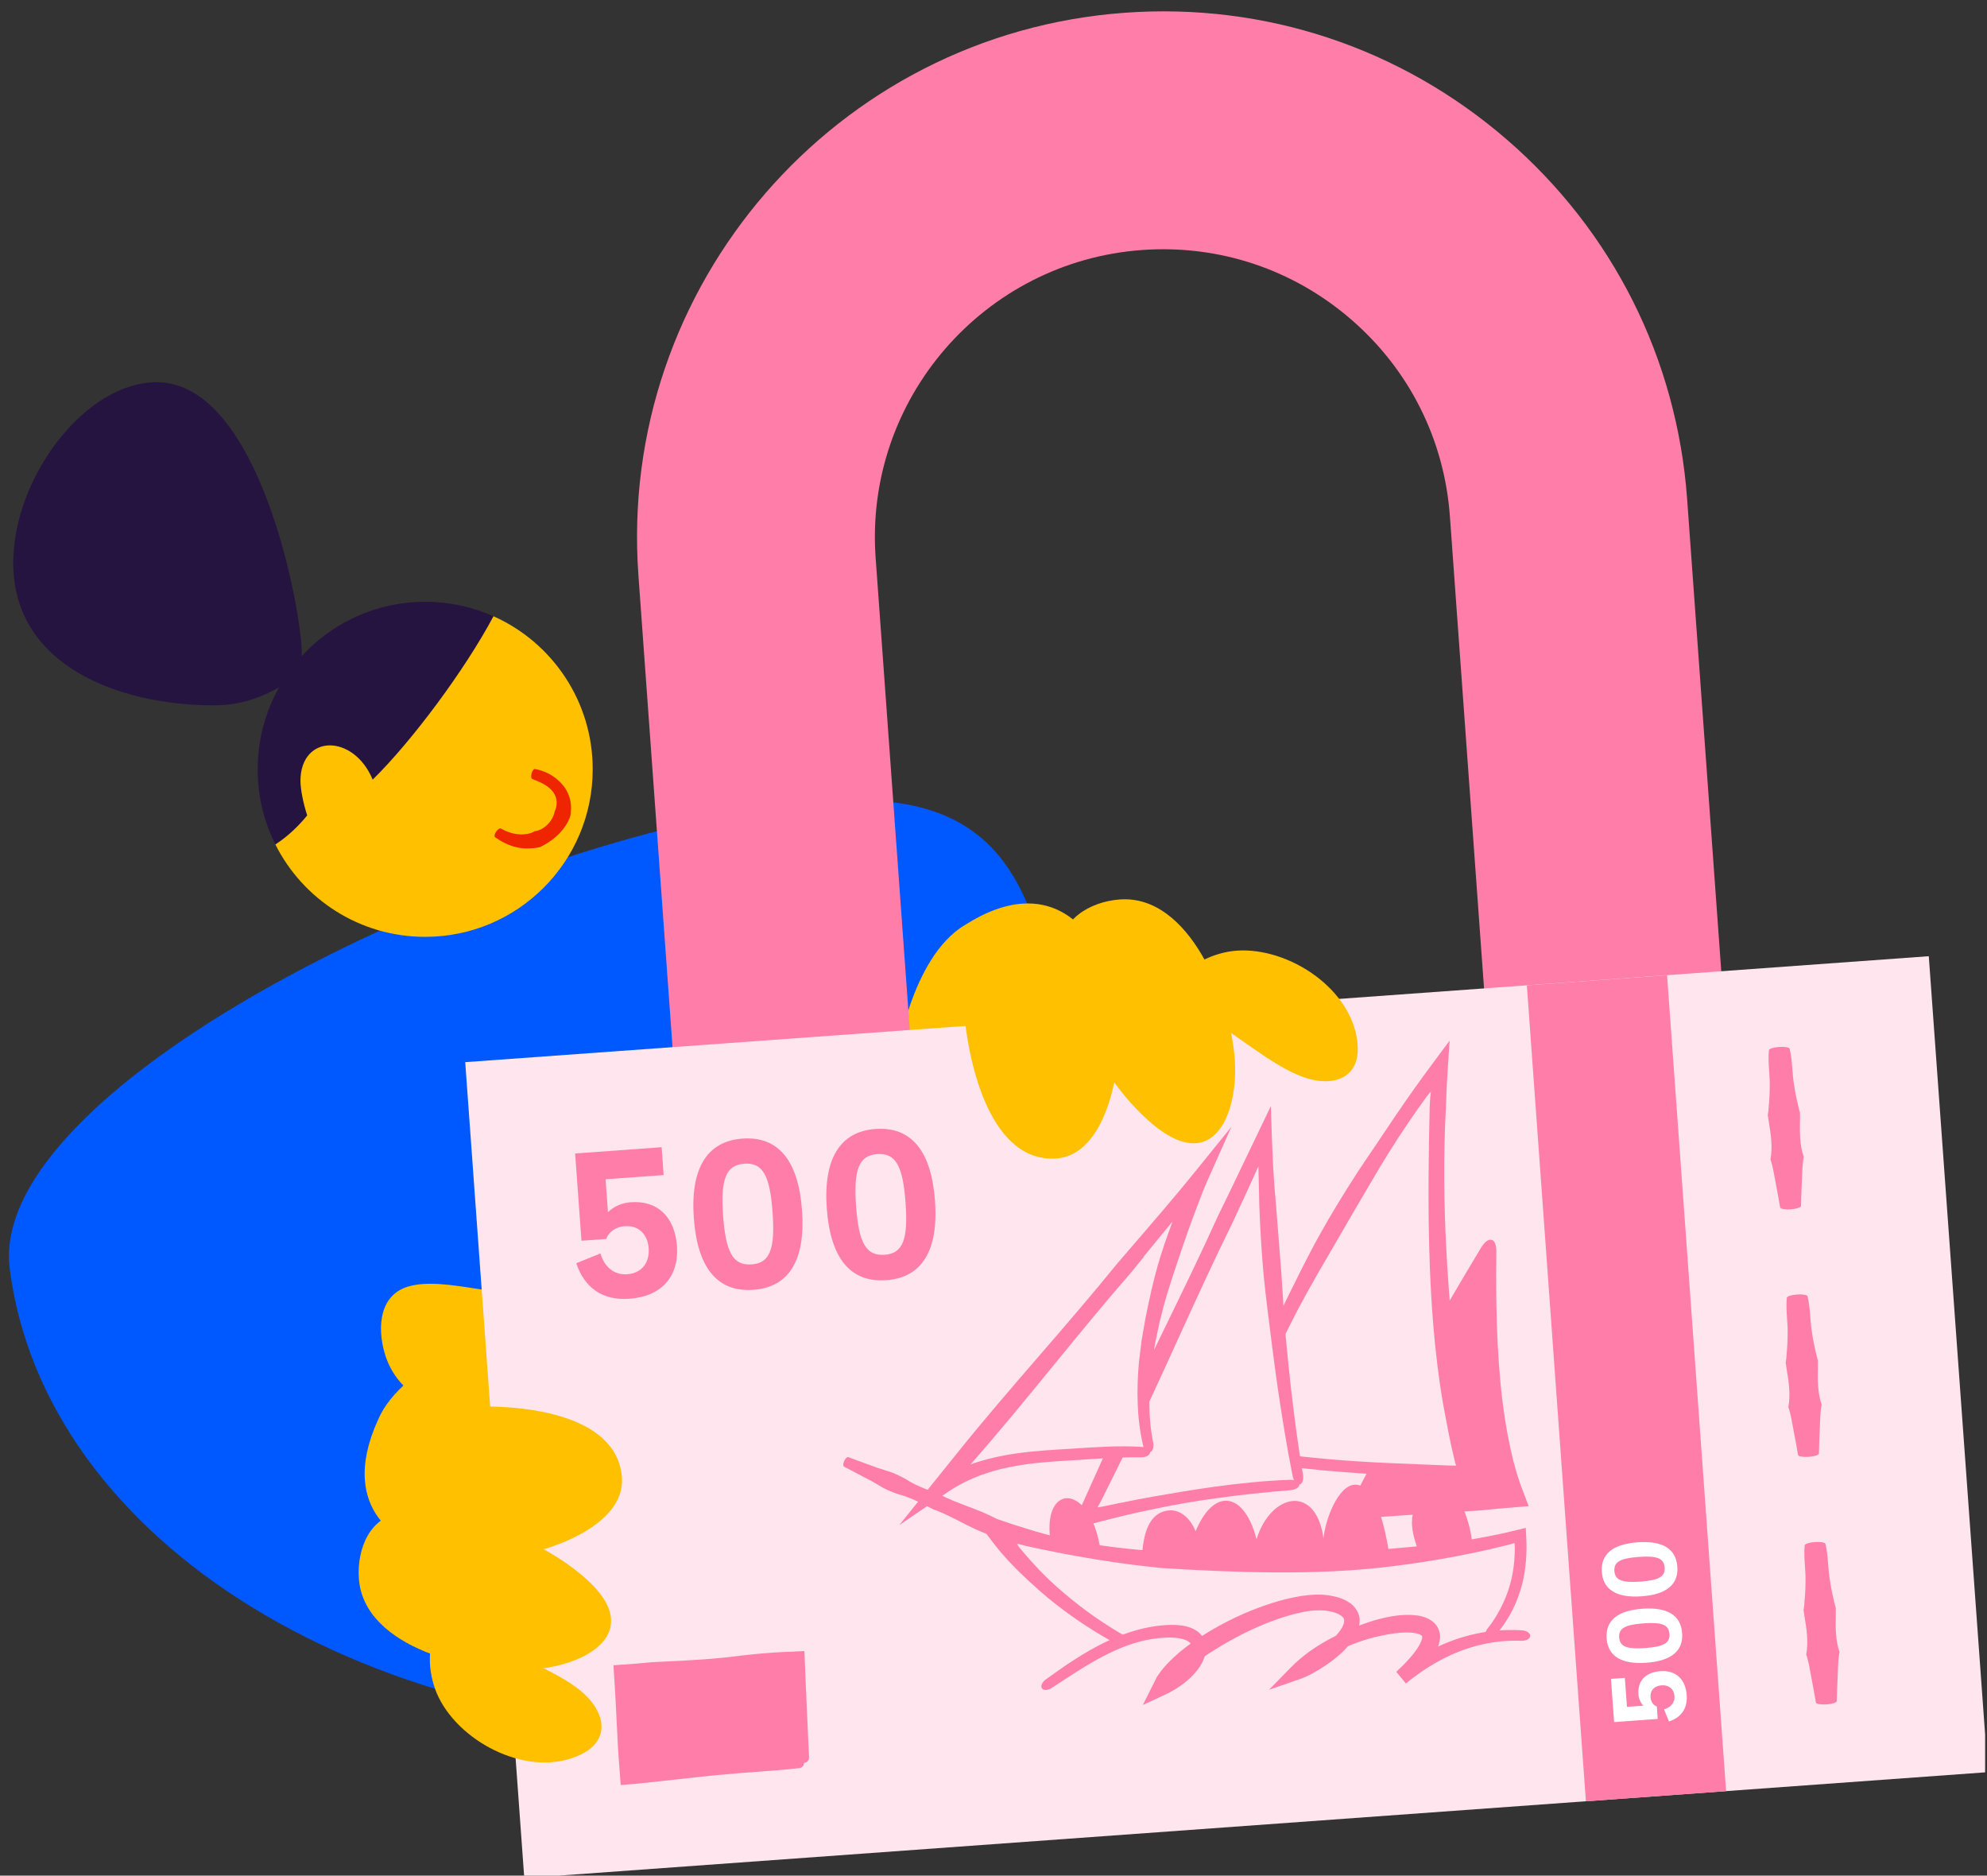 <svg width="178" height="168" viewBox="0 0 178 168" fill="none" xmlns="http://www.w3.org/2000/svg">
  <rect x="0" y="0" width="178" height="168" fill="#333333" stroke="none"/>
  <g clip-path="url(#clip0_6756_70427)">
    <path d="M68.834 155.083C32.955 156.201 4.037 138.119 0.874 113.673C-1.279 97.044 44.532 74.991 71.949 71.941C89.296 70.01 93.243 78.094 95.198 95.662C95.784 100.943 96.017 106.037 96.406 109.512C96.406 109.53 96.406 109.553 96.412 109.571" fill="#0058FF"/>
    <path d="M26.869 60.478C24.154 62.165 22.139 63.175 19.161 63.175C10.574 63.175 1.186 59.575 1.186 50.426C1.186 42.761 7.632 34.233 14.036 34.233C23.328 34.233 27.03 54.869 27.03 58.439C27.03 59.139 26.976 59.821 26.863 60.472" fill="#261440"/>
    <path d="M24.673 75.643C23.656 73.616 23.082 71.331 23.082 68.909C23.082 60.622 29.803 53.9 38.091 53.9C40.268 53.9 42.337 54.367 44.208 55.198C46.104 64.514 32.351 75.912 24.673 75.637" fill="#261440"/>
    <path d="M44.204 55.204C41.627 60.042 36.861 66.428 33.386 69.831C32.537 67.786 30.941 66.763 29.547 66.763C28.154 66.763 26.916 67.827 26.916 69.95C26.916 70.65 27.15 71.906 27.52 73.036C26.695 74.046 25.738 74.949 24.668 75.637C27.132 80.546 32.214 83.913 38.087 83.913C46.374 83.913 53.096 77.192 53.096 68.904C53.096 62.792 49.448 57.536 44.21 55.198" fill="#FFC000"/>
    <path d="M47.785 74.525C47.617 74.603 47.438 74.657 47.252 74.692C46.983 74.734 46.708 74.752 46.427 74.722C45.895 74.674 45.357 74.489 44.86 74.208C44.771 74.154 44.585 74.292 44.442 74.495C44.298 74.704 44.262 74.926 44.358 74.997C44.908 75.386 45.542 75.715 46.242 75.882C46.606 75.972 46.983 76.008 47.372 75.996C47.641 75.984 47.916 75.966 48.185 75.912C48.251 75.906 48.311 75.894 48.377 75.876C49.417 75.368 50.332 74.639 50.876 73.604C50.96 73.425 51.049 73.239 51.103 73.042C51.127 72.91 51.139 72.779 51.145 72.647C51.217 71.918 51.014 71.164 50.613 70.572C50.32 70.148 49.955 69.807 49.554 69.538C49.058 69.203 48.49 68.982 47.928 68.88C47.814 68.862 47.677 69.042 47.617 69.281C47.557 69.52 47.587 69.741 47.683 69.777C48.149 69.957 48.604 70.142 48.974 70.399C49.267 70.602 49.525 70.847 49.674 71.141C49.895 71.541 49.919 72.007 49.788 72.432C49.764 72.504 49.74 72.582 49.698 72.647C49.68 72.773 49.632 72.892 49.596 73.012C49.345 73.7 48.675 74.358 47.892 74.453C47.856 74.477 47.82 74.495 47.779 74.513" fill="#EF2500"/>
    <path d="M44.92 119.414C44.92 119.414 36.076 121.943 33.852 127.2L45.195 127.929L44.92 119.414Z" fill="#FFC000"/>
    <path d="M49.303 115.683C45.447 116.622 39.945 114.248 36.584 115.229C34.061 115.964 33.744 118.757 34.468 121.232C35.472 124.683 38.749 126.351 41.799 126.518C41.799 126.518 47.36 127.128 51.432 124.396" fill="#FFC000"/>
    <path d="M80.309 94.933C80.309 94.933 81.54 85.82 86.42 82.86L88.77 93.983L80.303 94.933H80.309Z" fill="#FFC000"/>
    <path d="M62.183 120.557L57.19 51.515C55.319 25.611 74.866 3.013 100.771 1.142C113.316 0.233 125.467 4.269 134.981 12.497C144.494 20.725 150.235 32.17 151.138 44.716L156.131 113.758L134.879 115.295L129.886 46.253C129.39 39.382 126.25 33.115 121.036 28.612C115.828 24.104 109.172 21.897 102.301 22.393C88.118 23.422 77.414 35.794 78.442 49.972L83.435 119.014L62.183 120.551V120.557Z" fill="#FF7EA9"/>
    <path d="M172.785 85.647L41.676 95.137L46.966 168.221L178.075 158.731L172.785 85.647Z" fill="#FFE5EE"/>
    <path d="M149.34 87.351L136.779 88.26L142.069 161.344L154.63 160.435L149.34 87.351Z" fill="#FF7EA9"/>
    <path d="M158.66 104.029C158.732 104.292 158.81 104.555 158.858 104.824L159.073 105.973C159.21 106.696 159.348 107.42 159.468 108.149C159.486 108.281 159.928 108.352 160.43 108.317C160.933 108.281 161.333 108.149 161.339 108.018C161.351 107.276 161.387 106.535 161.417 105.793L161.465 104.639C161.477 104.37 161.513 104.095 161.549 103.826L161.584 103.634C161.208 102.534 161.226 101.38 161.25 100.262V99.682L161.148 99.317C160.992 98.641 160.831 97.966 160.735 97.284C160.646 96.794 160.61 96.303 160.568 95.807C160.52 95.191 160.472 94.557 160.323 93.935C160.293 93.81 159.862 93.738 159.372 93.774C158.876 93.81 158.475 93.941 158.463 94.067C158.403 94.701 158.445 95.341 158.487 95.957C158.523 96.447 158.553 96.937 158.535 97.439C158.535 98.127 158.475 98.827 158.415 99.514L158.361 99.879L158.451 100.459C158.63 101.559 158.816 102.702 158.601 103.85L158.66 104.029Z" fill="#FF7EA9"/>
    <path d="M160.264 126.202C160.336 126.465 160.413 126.728 160.461 126.997L160.676 128.145C160.814 128.869 160.952 129.592 161.071 130.322C161.089 130.454 161.532 130.525 162.034 130.489C162.536 130.454 162.937 130.322 162.943 130.19C162.955 129.449 162.991 128.707 163.02 127.966L163.068 126.812C163.08 126.543 163.116 126.268 163.152 125.999L163.188 125.807C162.811 124.707 162.829 123.553 162.853 122.435V121.855L162.751 121.49C162.59 120.814 162.434 120.139 162.339 119.457C162.249 118.967 162.213 118.476 162.171 117.98C162.124 117.364 162.076 116.73 161.926 116.108C161.896 115.983 161.466 115.911 160.975 115.947C160.479 115.983 160.078 116.114 160.067 116.24C160.007 116.874 160.049 117.513 160.09 118.129C160.126 118.62 160.156 119.11 160.138 119.612C160.138 120.3 160.078 121 160.019 121.693L159.965 122.058L160.055 122.638C160.234 123.738 160.419 124.88 160.204 126.029L160.264 126.208V126.202Z" fill="#FF7EA9"/>
    <path d="M161.865 148.375C161.937 148.638 162.015 148.901 162.063 149.17L162.278 150.318C162.416 151.042 162.553 151.765 162.673 152.495C162.691 152.626 163.133 152.698 163.635 152.662C164.138 152.626 164.538 152.495 164.544 152.363C164.556 151.622 164.592 150.88 164.622 150.139L164.67 148.985C164.682 148.716 164.718 148.441 164.754 148.172L164.789 147.98C164.413 146.88 164.431 145.726 164.455 144.608V144.028L164.353 143.663C164.192 142.987 164.036 142.311 163.94 141.63C163.851 141.139 163.815 140.649 163.773 140.153C163.725 139.537 163.677 138.903 163.528 138.281C163.498 138.155 163.067 138.084 162.577 138.12C162.081 138.155 161.68 138.287 161.668 138.413C161.608 139.046 161.65 139.686 161.692 140.302C161.728 140.793 161.758 141.283 161.74 141.785C161.74 142.473 161.68 143.172 161.62 143.866L161.566 144.231L161.656 144.811C161.836 145.911 162.021 147.053 161.806 148.201L161.865 148.381V148.375Z" fill="#FF7EA9"/>
    <path d="M71.381 148.675L55.713 149.809L56.379 159.017L72.047 157.883L71.381 148.675Z" fill="#FF7EA9"/>
    <path d="M59.685 150.228C61.927 150.019 64.254 149.797 66.55 149.779C67.799 149.738 68.924 149.672 69.982 149.582L70.341 149.546L70.52 149.528C70.58 149.522 70.55 149.522 70.568 149.516L70.688 149.474L70.706 149.516C70.724 149.403 70.807 150.186 70.861 150.682L71.1 153.026L71.543 157.457C71.567 157.72 71.8 157.912 72.051 157.894C72.302 157.876 72.494 157.649 72.476 157.386L72.272 152.907L72.171 150.581L72.087 148.488L72.057 147.884C71.328 147.92 70.598 147.95 69.862 147.985C68.804 148.045 67.686 148.141 66.43 148.284C64.164 148.595 61.838 148.715 59.583 148.823L58.411 148.882L57.03 149.008C56.336 149.062 55.649 149.11 54.955 149.157C55.009 150.031 55.063 150.892 55.117 151.753C55.146 152.387 55.182 153.008 55.212 153.63C55.26 154.521 55.308 155.424 55.35 156.333L55.439 157.697L55.607 159.885C56.127 159.843 56.647 159.801 57.168 159.754L58.035 159.664L60.654 159.377C62.035 159.221 63.416 159.066 64.804 158.946C65.802 158.845 66.795 158.773 67.799 158.701C69.043 158.611 70.335 158.516 71.597 158.372C71.854 158.342 72.045 158.121 72.027 157.87C72.009 157.625 71.788 157.433 71.531 157.439C70.251 157.481 68.96 157.571 67.716 157.661C66.717 157.732 65.725 157.804 64.72 157.846C63.327 157.924 61.933 157.972 60.54 158.013C59.667 158.043 58.794 158.073 57.921 158.109L57.168 158.139L57.114 158.127V158.079L57.084 157.571L56.97 156.208C56.886 155.299 56.803 154.402 56.719 153.511C56.623 152.5 56.528 151.466 56.432 150.437L57.114 150.389C57.574 150.365 58.035 150.341 58.489 150.318L59.667 150.21L59.685 150.228Z" fill="#FF7EA9"/>
    <path d="M133.611 111.073C133.462 114.553 133.48 118.542 133.755 122.393C134.084 126.943 134.784 131.285 136.021 134.328L121.377 135.387L125.742 127.153C125.742 127.153 125.73 127.183 125.724 127.201C127.662 120.856 130.616 116.24 133.605 111.073" fill="#FF7EA9"/>
    <path d="M124.948 130.184L125.671 128.785L126.03 128.097L126.204 127.756L126.293 127.589L126.335 127.505L126.347 127.481C126.347 127.481 126.293 127.439 126.275 127.421L126.096 127.296C126.174 127.355 126.305 127.487 126.341 127.481L126.389 127.391L126.443 127.224L126.509 127.003L126.64 126.554C126.724 126.255 126.826 125.962 126.927 125.669C127.477 124.043 128.117 122.446 128.841 120.885C130.21 117.925 131.86 115.079 133.493 112.215C133.78 111.707 133.828 111.192 133.613 111.067C133.397 110.941 132.985 111.24 132.686 111.742C130.987 114.583 129.241 117.423 127.758 120.425C126.993 121.986 126.293 123.588 125.695 125.233L125.372 126.136L125.217 126.59L125.139 126.817C125.121 126.865 125.121 126.877 125.121 126.877C125.115 126.895 125.121 126.889 125.121 126.877C125.05 126.985 124.99 127.068 124.942 127.128C124.918 127.152 124.9 127.176 124.882 127.188C124.816 127.361 124.721 127.577 124.619 127.804C123.172 130.567 121.713 133.341 120.26 136.11C122.072 135.984 123.883 135.859 125.689 135.727C127.107 135.637 128.512 135.548 129.911 135.458L132.506 135.297L134.187 135.135L135.658 135.01L136.656 134.926L136.907 134.908C136.973 134.92 136.919 134.86 136.913 134.824L136.865 134.705L136.686 134.232L136.351 133.347L136.19 132.917L136.1 132.648C135.98 132.295 135.873 131.93 135.765 131.571C135.353 130.118 135.054 128.617 134.82 127.104C134.48 124.928 134.288 122.727 134.175 120.521C134.031 117.77 134.007 114.918 134.049 112.101C134.055 111.527 133.87 111.067 133.618 111.061C133.373 111.049 133.146 111.497 133.116 112.071C132.973 114.918 132.991 117.806 133.134 120.592C133.248 122.817 133.439 125.047 133.732 127.272C133.947 128.821 134.216 130.363 134.599 131.9C134.701 132.283 134.796 132.665 134.916 133.042L135.095 133.634C135.185 133.766 135 133.718 134.916 133.724C134.952 133.712 134.414 133.748 134.055 133.766L132.429 133.844L129.815 134.059C127.417 134.25 124.972 134.441 122.52 134.639L122.658 134.394L122.717 134.292L122.64 134.441L122.263 135.189C122.933 133.975 123.596 132.761 124.266 131.553L124.978 130.172L124.948 130.184Z" fill="#FF7EA9"/>
    <path d="M83.736 133.688C82.875 133.365 81.984 133.024 81.188 132.51C80.746 132.259 80.327 132.062 79.927 131.9C79.699 131.816 79.466 131.745 79.233 131.673C79.018 131.607 78.802 131.541 78.599 131.47L77.696 131.141C77.128 130.937 76.554 130.728 75.992 130.513C75.89 130.477 75.723 130.638 75.621 130.866C75.519 131.099 75.513 131.32 75.609 131.368C76.153 131.643 76.692 131.93 77.23 132.217L78.073 132.66C78.27 132.761 78.462 132.881 78.653 132.994C78.862 133.12 79.071 133.246 79.287 133.353C79.675 133.545 80.1 133.712 80.59 133.873C81.499 134.113 82.348 134.549 83.168 134.968L83.592 135.183C84.429 135.482 85.237 135.895 86.02 136.295C86.863 136.726 87.73 137.174 88.645 137.479C88.986 137.599 89.327 137.712 89.668 137.826C90.206 138.005 90.75 138.185 91.276 138.394C91.659 138.538 92.035 138.699 92.406 138.866C92.873 139.07 93.357 139.279 93.853 139.447C93.955 139.482 94.116 139.321 94.218 139.094C94.32 138.866 94.326 138.645 94.236 138.591C93.782 138.334 93.297 138.119 92.837 137.91C92.466 137.742 92.095 137.581 91.731 137.389C91.222 137.138 90.726 136.857 90.224 136.576C89.913 136.403 89.602 136.223 89.285 136.056C88.442 135.584 87.527 135.237 86.642 134.908C85.823 134.597 84.968 134.28 84.19 133.861L83.742 133.688H83.736Z" fill="#FF7EA9"/>
    <path d="M110.483 130.028C117.24 131.457 124.314 131.535 131.262 131.99C127.393 115.509 129.002 95.489 129.002 95.489C122.831 103.544 112.851 120.108 110.477 130.028" fill="#FFE5EE"/>
    <path d="M129.695 95.717C129.749 94.891 129.803 94.06 129.862 93.205C128.84 94.58 127.77 96.01 126.771 97.403C126.131 98.3 125.605 99.071 125.025 99.92C123.901 101.595 122.77 103.269 121.646 104.937C120.325 106.988 119.177 108.86 118.172 110.684C117.604 111.688 117.09 112.729 116.558 113.751L115.14 116.61C114.477 117.991 113.825 119.378 113.215 120.79C112.067 123.457 111.014 126.177 110.267 129.012C110.135 129.514 110.237 129.968 110.482 130.022C110.727 130.082 111.032 129.741 111.176 129.257C111.965 126.506 113.089 123.839 114.309 121.232C114.943 119.875 115.625 118.541 116.312 117.208C116.815 116.281 117.317 115.354 117.837 114.445C118.411 113.458 118.985 112.466 119.565 111.467C120.582 109.685 121.688 107.82 122.926 105.709C123.919 103.998 124.983 102.3 126.101 100.65C126.645 99.843 127.255 98.964 127.787 98.246C127.931 98.055 128.092 97.851 128.182 97.768C128.17 97.875 128.158 97.983 128.146 98.091C128.128 98.318 128.122 98.132 128.074 99.167C127.973 103.418 127.919 107.76 128.039 111.958C128.164 116.478 128.487 121.16 129.27 125.723C129.587 127.415 129.886 129.113 130.305 130.788L130.359 131.009L130.377 131.063L130.413 131.182C130.496 131.308 130.335 131.272 130.227 131.272C130.191 131.284 129.235 131.242 128.619 131.218C127.267 131.164 125.916 131.111 124.564 131.051C122.621 130.967 120.684 130.847 118.758 130.674C116.348 130.459 113.879 130.154 111.457 129.735C110.966 129.646 110.536 129.777 110.482 130.022C110.428 130.267 110.781 130.543 111.277 130.65C113.723 131.182 116.247 131.493 118.68 131.715C120.624 131.888 122.567 132.014 124.517 132.151L128.571 132.426L131.028 132.612L131.878 132.671L132.087 132.683L132.045 132.468L131.955 132.037L131.644 130.465C131.304 128.814 131.076 127.146 130.819 125.49C130.227 120.969 129.797 116.365 129.563 111.892C129.348 107.742 129.294 103.43 129.528 99.239C129.54 98.742 129.599 97.08 129.701 95.705" fill="#FF7EA9"/>
    <path d="M116.408 132.97C106.732 133.401 97.123 136.008 97.123 136.008L113.274 101.792C113.274 101.792 113.717 118.942 116.408 132.97Z" fill="#FFE5EE"/>
    <path d="M111.344 107.521C111.696 106.749 112.055 105.966 112.408 105.183C112.504 104.961 112.623 104.668 112.731 104.477C112.761 105.673 112.785 106.875 112.815 108.065C112.898 110.289 113.03 112.293 113.197 114.188C113.299 115.241 113.425 116.287 113.55 117.339L113.915 120.228C114.088 121.615 114.274 123.002 114.471 124.39C114.866 127.015 115.278 129.634 115.804 132.229C115.894 132.689 116.175 133.018 116.42 132.97C116.666 132.923 116.803 132.516 116.725 132.056C116.265 129.448 115.936 126.817 115.631 124.186C115.476 122.817 115.338 121.454 115.212 120.078C115.117 119.121 115.063 118.153 114.991 117.19C114.925 116.144 114.854 115.097 114.788 114.039C114.638 112.167 114.483 110.176 114.31 107.945L114.178 106.42L114.052 104.555C113.963 102.749 113.897 100.913 113.849 99.065C112.581 101.702 111.32 104.334 110.082 106.917L109.167 108.788C107.57 112.322 105.836 115.874 104.162 119.313C102.356 123.014 100.484 126.841 98.774 130.68L96.52 135.685L95.922 137.007C96.897 136.732 97.853 136.469 98.762 136.235L100.472 135.805C101.531 135.548 102.601 135.315 103.672 135.099C105.406 134.74 107.158 134.442 108.91 134.202C111.098 133.897 113.371 133.652 115.613 133.473C116.068 133.437 116.42 133.204 116.408 132.959C116.396 132.707 116.026 132.528 115.559 132.546C113.269 132.624 110.967 132.869 108.748 133.174C106.978 133.419 105.214 133.712 103.45 134.023C102.368 134.214 101.286 134.424 100.203 134.645L98.708 134.956L98.32 135.016C98.35 134.956 98.397 134.878 98.427 134.818L98.493 134.705L98.523 134.651L98.613 134.483L99.133 133.443C99.48 132.749 99.821 132.05 100.167 131.362C102.045 127.595 103.815 123.72 105.519 119.971C107.104 116.49 108.748 112.891 110.453 109.434L111.332 107.521H111.344Z" fill="#FF7EA9"/>
    <path d="M103.007 130.089C101.326 130.023 99.658 130.029 98.008 130.148C93.158 130.501 88.368 130.358 84.039 133.365L107.587 105.356C107.587 105.356 100.328 120.485 103.007 130.089Z" fill="#FFE5EE"/>
    <path d="M102.446 112.568C104.276 110.326 106.16 108.024 108.109 105.793L106.979 105.064C106.608 105.823 106.268 106.559 105.921 107.306C105.084 109.202 104.45 110.954 103.923 112.64C103.636 113.579 103.391 114.53 103.164 115.486C102.961 116.365 102.781 117.25 102.602 118.135L102.267 120.061L102.028 122.004C101.813 124.468 101.825 126.985 102.393 129.431C102.488 129.868 102.775 130.155 103.015 130.083C103.254 130.011 103.385 129.634 103.308 129.222C102.829 126.902 102.901 124.468 103.2 122.094L103.493 120.24L103.882 118.404C104.085 117.549 104.312 116.7 104.569 115.857C104.85 114.942 105.137 114.027 105.454 113.118C105.992 111.492 106.584 109.77 107.32 107.862C107.595 107.121 107.888 106.367 108.211 105.65L110.31 100.932L107.081 104.92C105.227 107.216 103.278 109.465 101.382 111.665L100.132 113.118C97.884 115.893 95.504 118.65 93.202 121.311C90.72 124.181 88.155 127.147 85.739 130.161L83.521 132.917L80.555 136.607L84.46 133.946L85.075 133.527C86.893 132.337 89.004 131.62 91.211 131.267C92.795 130.998 94.422 130.896 96.054 130.8C98.117 130.669 100.174 130.501 102.255 130.531C102.674 130.531 103.015 130.334 103.027 130.089C103.038 129.838 102.71 129.622 102.279 129.598C100.174 129.461 98.004 129.628 95.982 129.76C94.35 129.856 92.7 129.951 91.037 130.184C88.735 130.507 86.403 131.159 84.34 132.379L83.664 132.798L84.603 133.826C85.38 132.941 86.158 132.056 86.935 131.177C89.5 128.271 91.976 125.233 94.38 122.297C96.604 119.57 98.912 116.748 101.245 114.075L102.47 112.574L102.446 112.568Z" fill="#FF7EA9"/>
    <path d="M94.307 139.034C94.158 138.424 94.068 137.862 94.032 137.365C93.889 135.344 94.6 134.262 95.515 134.196C96.777 134.106 98.409 135.936 98.696 139.865C98.708 140.026 98.72 140.188 98.726 140.349C99.659 140.899 101.178 140.732 102.26 140.732C102.362 140.11 101.937 135.488 104.754 135.284C105.675 135.219 106.59 135.888 107.104 137.15C107.851 135.368 108.802 134.489 109.711 134.423C110.871 134.34 111.977 135.553 112.563 137.868C113.215 135.769 114.567 134.537 115.828 134.441C117.078 134.351 118.244 135.386 118.567 137.814C118.687 136.193 119.841 133.096 121.324 132.988C123.566 132.827 124.361 138.31 124.636 140.546C124.732 140.546 124.828 140.535 124.911 140.529C126.735 140.397 127.154 139.996 127.106 139.333C127.058 138.687 126.574 137.796 126.496 136.654C126.388 135.171 127.244 132.928 128.685 132.827C130.431 132.701 131.734 136.068 131.902 138.424C132.135 141.641 128.565 142.209 122.328 142.657C121.192 142.741 120.708 142.735 120.002 142.783C118.364 142.903 116.743 143.184 115.111 143.303C114.854 143.321 114.596 143.339 114.339 143.345C109.639 143.512 97.949 142.251 94.301 139.028" fill="#FF7EA9"/>
    <path d="M133.169 146.676C135.31 144.386 136.464 141.336 136.189 137.527C132.183 138.597 127.052 139.375 121.521 139.775C110.237 140.589 97.285 139.823 88.853 136.72C92.501 141.814 97.434 145.6 102.75 148.099" fill="#FFE5EE"/>
    <path d="M102.422 138.854C99.031 138.561 95.527 138.041 92.244 137.006C91.963 136.917 91.688 136.833 91.419 136.749C91.012 136.63 90.588 136.498 90.151 136.337C89.697 136.175 89.344 136.068 88.967 135.954C88.591 135.84 88.22 135.727 87.855 135.613L87.305 135.446L87.036 135.362L86.898 135.32L86.832 135.302C86.832 135.302 86.785 135.284 86.814 135.314C87.048 135.625 87.275 135.936 87.502 136.247C87.963 136.857 88.417 137.455 88.866 138.047C89.117 138.37 89.362 138.693 89.637 139.016L90.289 139.751C90.6 140.092 90.929 140.415 91.251 140.744C91.855 141.336 92.477 141.91 93.111 142.466C94.026 143.273 94.983 144.021 95.969 144.726C97.841 146.06 99.832 147.22 101.895 148.2C102.26 148.374 102.649 148.32 102.751 148.093C102.858 147.866 102.661 147.543 102.308 147.363C100.305 146.341 98.403 145.133 96.633 143.764C95.718 143.046 94.827 142.298 93.99 141.503C93.398 140.947 92.842 140.355 92.298 139.751C92.011 139.416 91.718 139.087 91.437 138.747L91.234 138.495L91.216 138.465L91.192 138.412L91.138 138.334L91.102 138.286L91.144 138.298L91.246 138.31H91.323L91.347 138.322L91.515 138.364L91.867 138.46C95.318 139.225 98.84 139.847 102.278 140.253L104.066 140.451C107.403 140.66 110.805 140.816 114.1 140.839C117.646 140.863 121.324 140.732 124.917 140.265C126.257 140.098 127.59 139.901 128.918 139.673C131.023 139.315 133.11 138.878 135.191 138.352L135.669 138.214C135.693 138.34 135.699 138.501 135.699 138.651C135.699 139.386 135.645 140.116 135.519 140.833C135.208 142.627 134.431 144.379 133.277 145.844C133.044 146.137 132.99 146.502 133.175 146.676C133.355 146.843 133.726 146.747 133.995 146.436C135.34 144.912 136.213 142.956 136.548 141.001C136.685 140.218 136.745 139.428 136.751 138.639C136.751 138.328 136.745 138.035 136.727 137.73L136.703 137.276L136.691 137.042V136.929C136.679 136.893 136.691 136.833 136.644 136.863L134.915 137.276C132.87 137.742 130.783 138.071 128.691 138.316C127.381 138.471 126.065 138.597 124.756 138.705C121.192 138.98 117.58 139.225 114.076 139.303C110.823 139.38 107.457 139.327 104.192 138.992L102.41 138.848L102.422 138.854Z" fill="#FF7EA9"/>
    <path d="M93.344 151.215C96.621 148.991 100.083 146.419 104.245 146.114C106.392 145.959 107.342 146.593 107.408 147.496C107.492 148.632 106.152 150.199 104.012 151.119C105.112 148.339 112.88 143.884 117.615 143.543C119.146 143.435 121.018 143.872 121.108 145.092C121.233 146.832 117.681 149.296 116.127 149.798C118.453 147.322 122.74 145.654 125.533 145.451C127.057 145.343 128.134 145.666 128.2 146.539C128.253 147.316 127.5 148.536 125.527 150.264C128.188 148.207 131.094 146.772 134.52 146.527C135.339 146.467 136.189 146.479 137.074 146.563" fill="#FFE5EE"/>
    <path d="M117.975 147.998C117.335 148.452 116.611 148.907 115.923 149.152L116.617 150.246C118.387 148.375 120.994 147.107 123.589 146.539C124.51 146.336 125.407 146.198 126.197 146.222C126.585 146.234 126.962 146.294 127.189 146.395C127.303 146.443 127.363 146.497 127.375 146.521C127.393 146.539 127.399 146.551 127.405 146.629C127.417 146.814 127.255 147.197 127.046 147.526C126.831 147.872 126.555 148.219 126.262 148.548C125.898 148.961 125.497 149.361 125.084 149.744L125.94 150.785C126.155 150.617 126.37 150.438 126.591 150.276C127.56 149.547 128.589 148.901 129.677 148.381C131.728 147.382 134.006 146.874 136.302 146.964C136.709 146.975 137.05 146.796 137.08 146.545C137.104 146.294 136.787 146.055 136.35 146.031C133.905 145.863 131.399 146.33 129.151 147.334C127.979 147.849 126.872 148.5 125.832 149.224L125.12 149.732L125.975 150.773C126.436 150.39 126.89 149.989 127.321 149.559C127.674 149.206 128.014 148.829 128.319 148.393C128.612 147.944 128.941 147.466 129.001 146.688C129.019 146.348 128.923 145.917 128.678 145.594C128.445 145.265 128.128 145.068 127.847 144.942C127.273 144.697 126.747 144.655 126.233 144.643C125.204 144.631 124.217 144.829 123.201 145.11C121.808 145.528 120.468 146.085 119.182 146.766C117.903 147.454 116.683 148.279 115.642 149.349L113.681 151.353L116.33 150.438C117.287 150.109 118.028 149.648 118.776 149.158C119.314 148.787 119.834 148.381 120.319 147.92C120.647 147.591 120.964 147.221 121.245 146.802C121.52 146.389 121.784 145.875 121.802 145.205C121.849 144.518 121.353 143.83 120.875 143.543C120.39 143.214 119.894 143.065 119.41 142.963C118.441 142.748 117.46 142.826 116.557 142.951C115.654 143.113 114.775 143.31 113.932 143.591C112.114 144.171 110.35 144.954 108.67 145.929C106.996 146.91 105.369 148.004 104.048 149.619L103.647 150.181L103.312 150.85L102.379 152.716L104.311 151.819C105.292 151.365 106.212 150.761 106.972 149.935C107.384 149.475 107.767 148.937 107.958 148.237C108.048 147.89 108.084 147.484 107.958 147.077C107.839 146.665 107.552 146.318 107.241 146.102C106.607 145.672 105.955 145.588 105.351 145.546C104.741 145.516 104.161 145.57 103.581 145.642C101.925 145.869 100.346 146.431 98.881 147.149C97.046 148.052 95.329 149.236 93.685 150.426C93.35 150.665 93.201 151.024 93.338 151.227C93.476 151.43 93.864 151.418 94.211 151.191C95.915 150.085 97.608 148.931 99.354 148.082C100.747 147.406 102.212 146.892 103.731 146.736C104.257 146.676 104.783 146.647 105.286 146.694C105.776 146.736 106.266 146.862 106.535 147.083C106.798 147.298 106.834 147.526 106.721 147.908C106.601 148.279 106.314 148.674 105.967 149.009C105.345 149.619 104.55 150.091 103.719 150.432L104.717 151.4C104.801 151.269 104.873 151.137 104.945 151L105.262 150.599C106.386 149.343 107.947 148.279 109.507 147.352C111.08 146.419 112.736 145.624 114.417 145.032C115.965 144.512 117.646 144.033 119.135 144.326C119.499 144.398 119.858 144.518 120.097 144.685C120.348 144.859 120.426 144.996 120.414 145.194C120.414 145.397 120.295 145.714 120.079 146.007C119.87 146.306 119.613 146.599 119.32 146.868C118.913 147.274 118.453 147.657 117.975 148.01" fill="#FF7EA9"/>
    <path d="M145.74 152.883L147.217 152.775C146.965 152.518 146.804 152.165 146.774 151.753C146.684 150.551 147.432 149.779 148.741 149.684C150.117 149.594 150.99 150.383 151.097 151.818C151.187 153.008 150.625 153.822 149.513 154.192L149.07 153.11C149.686 152.925 150.045 152.488 150.003 151.914C149.955 151.28 149.501 150.91 148.849 150.951C148.197 150.999 147.815 151.412 147.856 152.016C147.898 152.602 148.323 152.835 148.424 152.847L148.502 153.965L144.597 154.246L144.316 150.377L145.56 150.288L145.746 152.877L145.74 152.883Z" fill="white"/>
    <path d="M143.926 146.754C143.812 145.157 144.901 144.254 147.131 144.093C149.362 143.932 150.57 144.673 150.689 146.27C150.809 147.872 149.714 148.769 147.484 148.931C145.254 149.092 144.04 148.333 143.926 146.754ZM149.553 146.347C149.493 145.522 148.871 145.283 147.227 145.403C145.57 145.522 144.99 145.851 145.05 146.67C145.11 147.483 145.738 147.735 147.388 147.615C149.039 147.495 149.613 147.161 149.559 146.347" fill="white"/>
    <path d="M143.496 140.804C143.383 139.207 144.471 138.304 146.701 138.143C148.932 137.981 150.14 138.723 150.259 140.319C150.379 141.922 149.285 142.819 147.054 142.98C144.824 143.142 143.61 142.382 143.496 140.804ZM149.123 140.397C149.063 139.572 148.442 139.333 146.797 139.452C145.141 139.572 144.561 139.901 144.621 140.72C144.68 141.533 145.308 141.784 146.959 141.665C148.609 141.545 149.183 141.21 149.129 140.397" fill="white"/>
    <path d="M54.248 105.619L54.464 108.573C54.978 108.071 55.683 107.742 56.509 107.682C58.912 107.509 60.455 109.004 60.647 111.617C60.826 114.368 59.247 116.126 56.377 116.329C53.991 116.502 52.371 115.372 51.623 113.148L53.788 112.269C54.153 113.506 55.032 114.218 56.186 114.134C57.459 114.045 58.201 113.124 58.111 111.82C58.016 110.517 57.184 109.745 55.982 109.829C54.81 109.913 54.338 110.762 54.32 110.971L52.09 111.132L51.522 103.317L59.271 102.755L59.451 105.248L54.26 105.625L54.248 105.619Z" fill="#FF7EA9"/>
    <path d="M66.513 101.984C69.712 101.75 71.524 103.939 71.847 108.406C72.17 112.873 70.687 115.295 67.488 115.528C64.277 115.761 62.477 113.572 62.154 109.106C61.831 104.639 63.35 102.211 66.507 101.984M67.32 113.255C68.971 113.136 69.449 111.892 69.21 108.591C68.971 105.272 68.319 104.112 66.669 104.232C65.036 104.352 64.54 105.613 64.779 108.908C65.018 112.209 65.688 113.369 67.32 113.249" fill="#FF7EA9"/>
    <path d="M78.425 101.122C81.624 100.889 83.436 103.078 83.759 107.545C84.082 112.011 82.599 114.433 79.4 114.666C76.189 114.9 74.389 112.711 74.066 108.244C73.743 103.777 75.262 101.35 78.419 101.122M79.233 112.394C80.883 112.275 81.361 111.031 81.122 107.73C80.883 104.411 80.231 103.251 78.581 103.371C76.948 103.49 76.452 104.752 76.691 108.047C76.93 111.348 77.6 112.508 79.233 112.388" fill="#FF7EA9"/>
    <path d="M105.358 88.272C106.308 86.388 108.778 85.294 110.781 85.15C115.445 84.816 121.264 88.613 121.622 93.612C121.772 95.675 120.648 96.715 119.039 96.835C116.54 97.014 113.867 95.035 110.691 92.805C108.754 91.441 106.727 90.275 105.352 88.272" fill="#FFC000"/>
    <path d="M95.091 85.294C95.091 85.258 95.085 85.222 95.079 85.186C94.881 82.447 97.578 80.761 100.317 80.564C106.572 80.109 110.219 89.48 110.614 94.879C110.859 98.288 109.801 102.204 107.128 102.396C106.087 102.468 104.802 101.983 103.253 100.692C99.049 97.175 95.623 90.681 95.091 85.294Z" fill="#FFC000"/>
    <path d="M86.42 82.867C88.321 81.647 90.043 81.049 91.562 80.941C96.806 80.558 99.772 85.964 100.191 91.74C100.514 96.177 98.953 103.449 94.66 103.76C88.877 104.178 86.719 95.735 86.3 89.959C86.127 87.591 86.073 85.246 86.42 82.867Z" fill="#FFC000"/>
    <path d="M39.258 145.755C38.11 147.525 38.403 150.21 39.288 152.016C41.339 156.219 47.552 159.335 52.055 157.14C53.914 156.231 54.249 154.736 53.538 153.289C52.437 151.035 49.382 149.725 45.86 148.099C43.707 147.106 41.68 145.94 39.258 145.761" fill="#FFC000"/>
    <path d="M36.077 135.536C36.041 135.536 36.006 135.536 35.97 135.542C33.231 135.739 31.951 138.651 32.149 141.396C32.603 147.651 42.398 149.911 47.798 149.523C51.206 149.277 54.931 147.669 54.734 144.99C54.662 143.95 53.993 142.748 52.486 141.402C48.402 137.749 41.483 135.291 36.077 135.542" fill="#FFC000"/>
    <path d="M33.853 127.2C32.92 129.257 32.573 131.045 32.687 132.57C33.069 137.82 38.84 139.973 44.616 139.554C49.053 139.231 56.026 136.648 55.715 132.355C55.296 126.572 46.632 125.645 40.855 126.064C38.487 126.237 36.155 126.518 33.853 127.2Z" fill="#FFC000"/>
  </g>
  <defs>
    <clipPath id="clip0_6756_70427">
      <rect width="177" height="167.432" fill="white" transform="translate(0.832 0.567)"/>
    </clipPath>
  </defs>
</svg>
